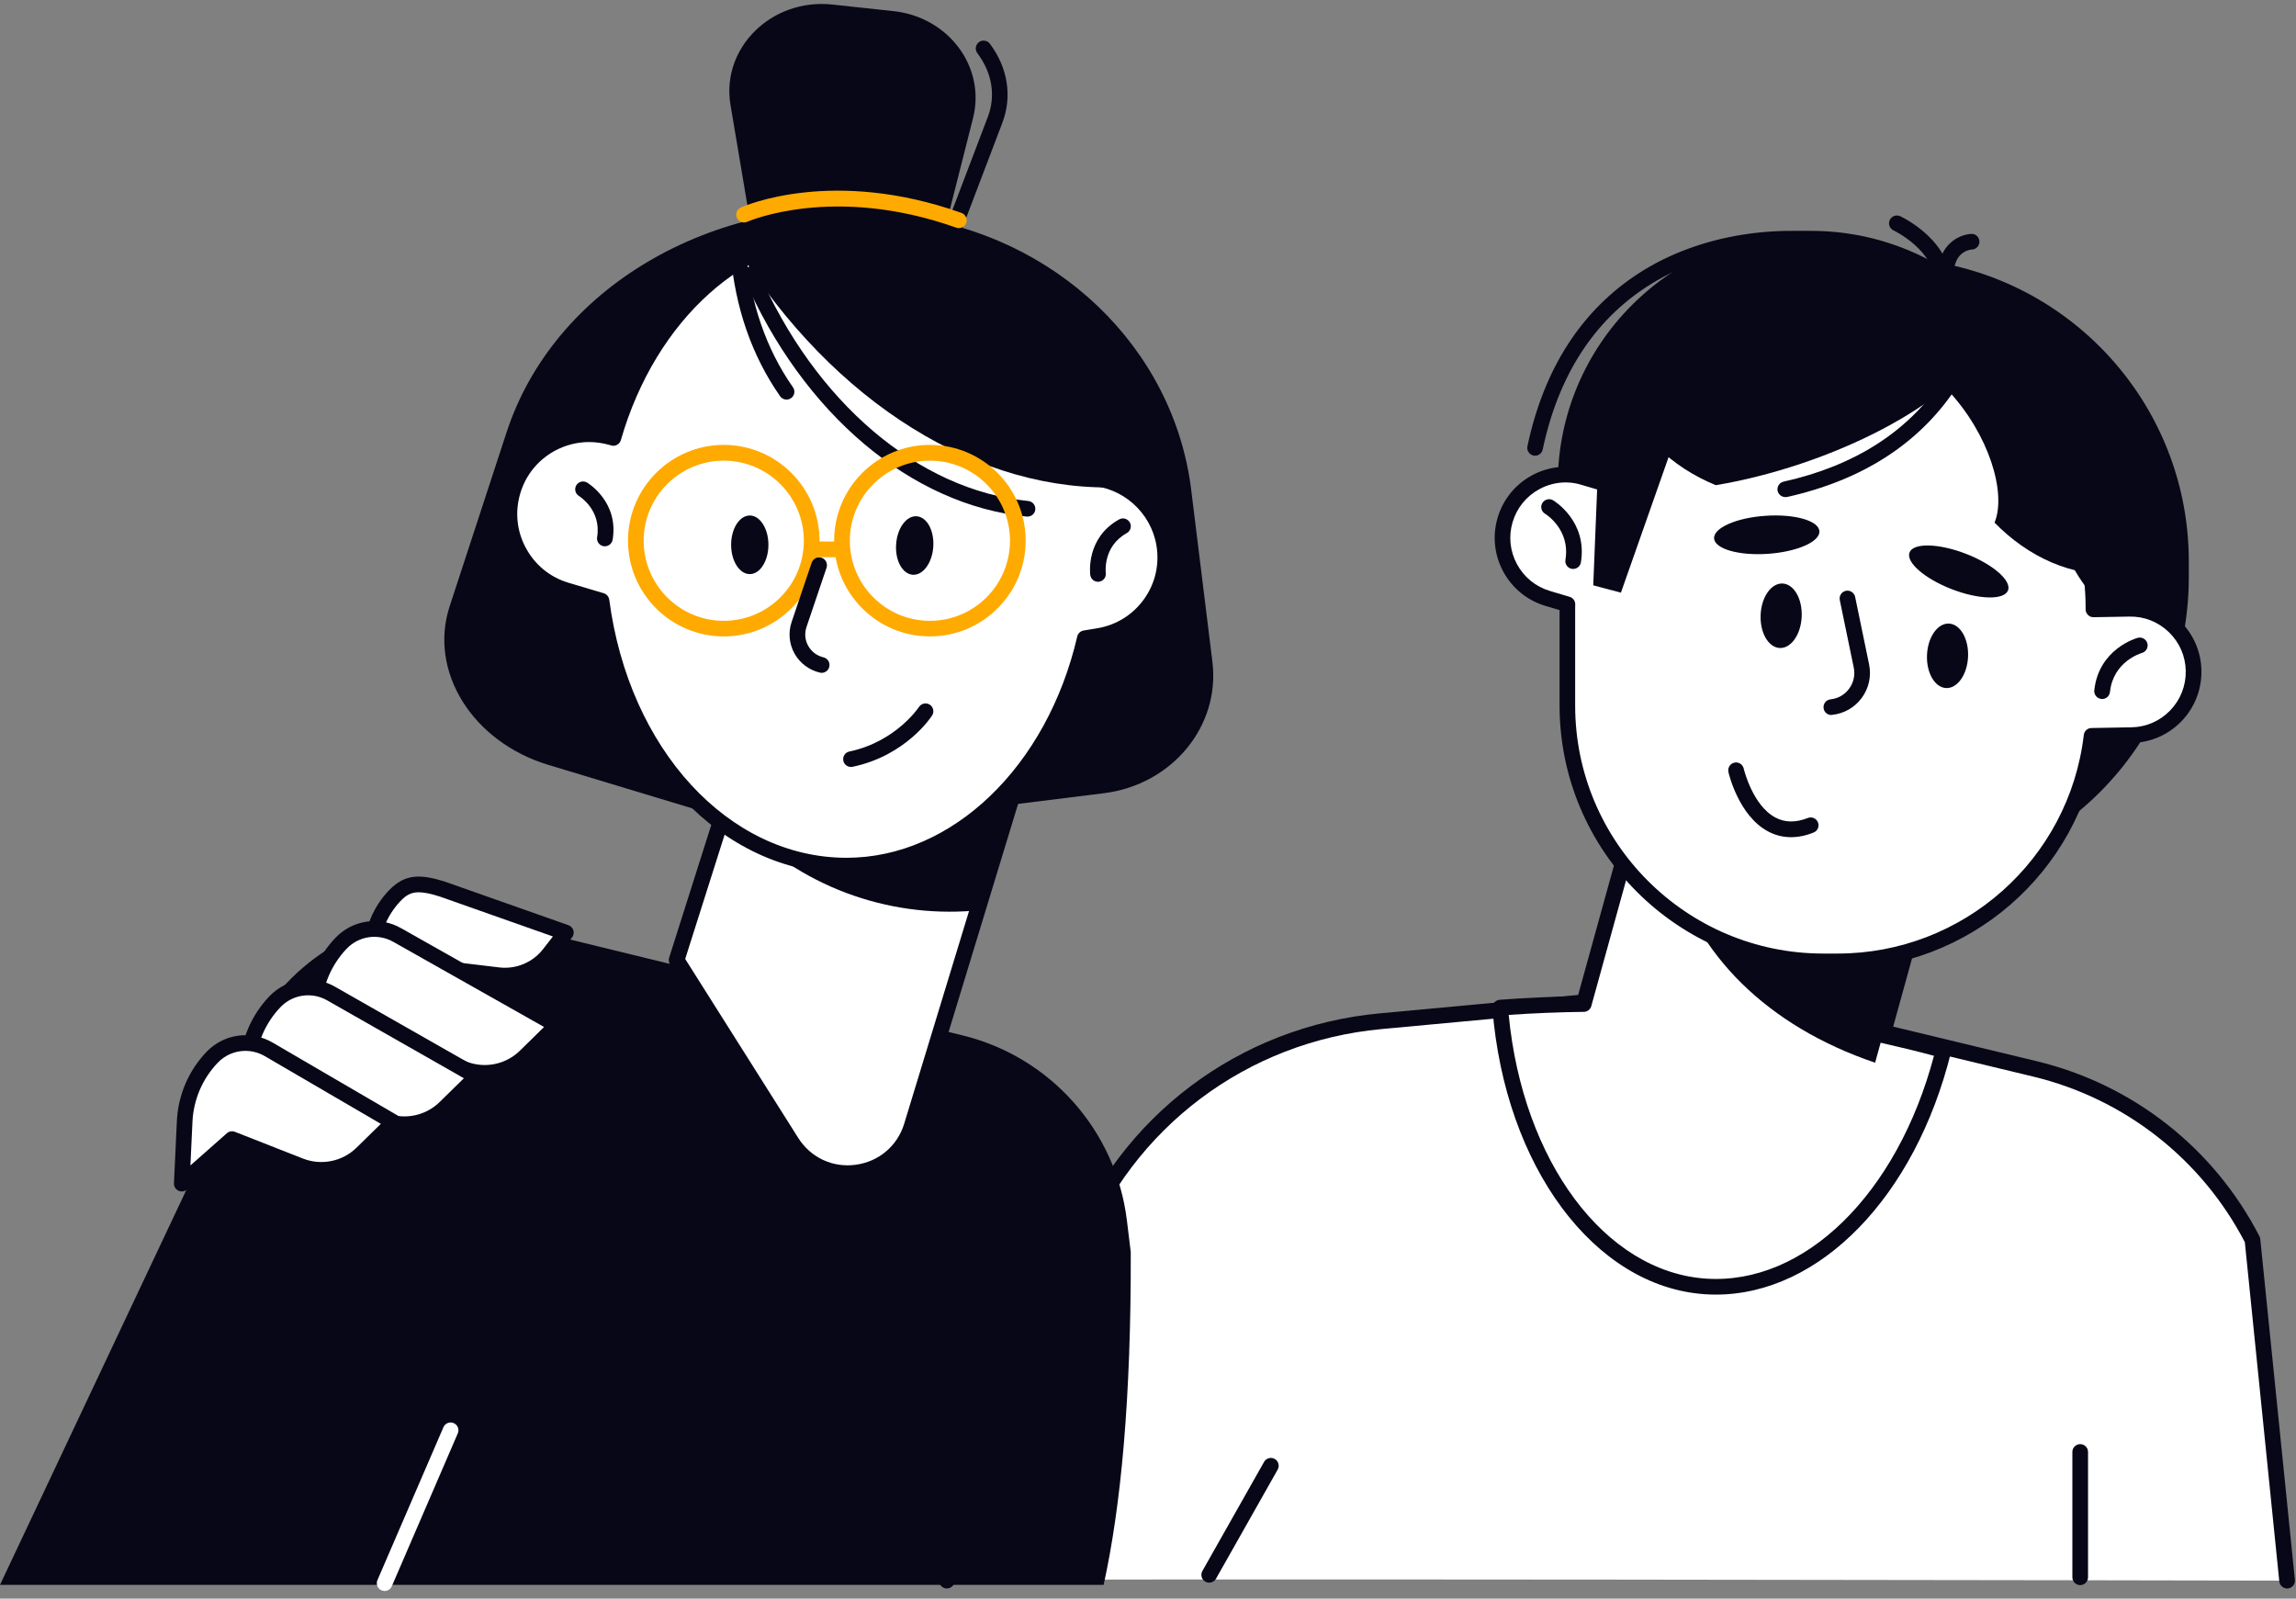 <svg xmlns="http://www.w3.org/2000/svg" width="293" height="204" viewBox="0 0 293 204" fill="none"><rect x="0" y="0" width="293" height="204" fill="#808080" stroke="none"/><g clip-path="url(#clip0_74_8386)"><path d="M120.82 201.7L137.3 159.57C143.68 143.25 158.73 131.93 176.18 130.31L218.22 126.41L259.68 136.4C271.66 139.29 281.8 147.25 287.43 158.21L291.85 201.7C291.84 201.7 120.82 201.36 120.82 201.7Z" fill="white"></path><path d="M120.82 202.7C120.7 202.7 120.58 202.68 120.46 202.63C119.95 202.43 119.69 201.85 119.89 201.33L136.37 159.2C142.93 142.42 158.15 130.97 176.09 129.31L218.13 125.41C218.24 125.4 218.35 125.41 218.46 125.43L259.92 135.42C272.2 138.38 282.55 146.52 288.33 157.75C288.39 157.86 288.42 157.98 288.44 158.11L292.86 201.6C292.92 202.15 292.52 202.64 291.97 202.7C291.43 202.75 290.93 202.36 290.87 201.81L286.47 158.51C280.94 147.88 271.11 140.19 259.46 137.38L218.17 127.43L176.29 131.32C159.11 132.91 144.54 143.88 138.25 159.95L121.77 202.08C121.6 202.46 121.22 202.7 120.82 202.7Z" fill="#080717"></path><path d="M240.261 132.091L246.311 110.191L209.861 100.121L202.121 128.121C198.521 128.161 194.971 128.321 191.451 128.591C192.991 148.011 203.651 163.201 217.601 164.161C231.171 165.091 243.501 152.251 248.021 134.031C245.471 133.311 242.881 132.681 240.261 132.091Z" fill="white"></path><path d="M218.98 165.2C218.5 165.2 218.02 165.18 217.53 165.15C203.44 164.18 192.05 148.84 190.45 128.66C190.43 128.4 190.51 128.13 190.69 127.93C190.86 127.73 191.11 127.6 191.37 127.58C194.69 127.33 198.05 127.18 201.35 127.12L208.89 99.85C208.96 99.59 209.13 99.38 209.36 99.25C209.59 99.12 209.86 99.08 210.12 99.16L246.57 109.23C247.1 109.38 247.41 109.93 247.27 110.46L241.5 131.35C244.02 131.93 246.25 132.49 248.28 133.06C248.8 133.21 249.11 133.74 248.98 134.26C244.41 152.73 232.21 165.2 218.98 165.2ZM192.53 129.51C194.34 148.19 204.8 162.27 217.67 163.16C230.25 164.03 242.12 152.38 246.8 134.73C244.78 134.18 242.55 133.64 240.04 133.07C239.77 133.01 239.54 132.84 239.4 132.61C239.26 132.38 239.22 132.09 239.29 131.83L245.07 110.9L210.54 101.36L203.07 128.39C202.95 128.82 202.56 129.12 202.12 129.12C198.96 129.16 195.73 129.29 192.53 129.51Z" fill="#080717"></path><path d="M239.289 135.611L246.309 110.191L223.159 103.791L213.359 110.441C216.429 121.771 225.489 130.931 239.289 135.611Z" fill="#080717"></path><path d="M240.589 112.43C261.979 112.43 279.319 95.09 279.319 73.7V71.64C279.319 50.25 261.979 32.91 240.589 32.91C219.199 32.91 201.859 50.25 201.859 71.64V73.7C201.859 95.09 219.199 112.43 240.589 112.43Z" fill="#080717"></path><path d="M231.111 100.711C248.961 100.711 263.431 86.241 263.431 68.391V61.781C263.431 43.931 248.961 29.461 231.111 29.461C213.261 29.461 198.791 43.931 198.791 61.781V68.391C198.791 86.241 213.261 100.711 231.111 100.711Z" fill="#080717"></path><path d="M195.9 58.151C195.83 58.151 195.76 58.141 195.69 58.131C195.15 58.011 194.8 57.481 194.92 56.941C197.03 47.011 201.83 39.571 209.19 34.831C216.91 29.861 227.46 28.211 237.4 30.421C237.94 30.541 238.28 31.071 238.16 31.611C238.04 32.151 237.51 32.491 236.97 32.371C227.54 30.281 217.55 31.821 210.27 36.511C203.37 40.951 198.86 47.961 196.87 57.351C196.78 57.821 196.36 58.151 195.9 58.151Z" fill="#080717"></path><path d="M271.721 77.671L267.151 77.751V77.521C267.151 59.491 252.531 44.871 234.501 44.871H232.661C220.451 44.871 209.801 51.581 204.211 61.521L202.111 60.901C197.841 59.631 193.351 62.061 192.081 66.331C190.811 70.601 193.241 75.091 197.511 76.361L200.031 77.111C200.031 77.251 200.021 77.391 200.021 77.521V90.021C200.021 108.051 214.641 122.671 232.671 122.671H234.511C251.231 122.671 265.011 110.101 266.921 93.891L272.021 93.801C276.471 93.721 280.021 90.041 279.941 85.591C279.851 81.131 276.171 77.591 271.721 77.671Z" fill="white"></path><path d="M234.511 123.671H232.671C214.121 123.671 199.021 108.581 199.021 90.021V77.851L197.231 77.321C194.911 76.631 193.001 75.081 191.841 72.951C190.691 70.821 190.431 68.371 191.121 66.051C191.811 63.731 193.361 61.821 195.491 60.661C197.621 59.511 200.071 59.251 202.391 59.941L203.741 60.341C209.801 50.161 220.811 43.881 232.661 43.881H234.501C252.791 43.881 267.721 58.551 268.141 76.741L271.701 76.671C274.131 76.641 276.421 77.531 278.161 79.211C279.901 80.891 280.891 83.151 280.931 85.571C280.971 87.991 280.071 90.281 278.391 92.031C276.711 93.771 274.451 94.761 272.031 94.801L267.791 94.881C265.421 111.351 251.261 123.671 234.511 123.671ZM199.801 61.561C198.641 61.561 197.491 61.851 196.441 62.421C194.781 63.321 193.571 64.811 193.031 66.621C192.491 68.431 192.691 70.341 193.591 72.001C194.491 73.661 195.981 74.871 197.791 75.411L200.311 76.161C200.741 76.291 201.031 76.691 201.021 77.131L201.011 77.531V90.031C201.011 107.481 215.211 121.681 232.661 121.681H234.501C250.531 121.681 264.041 109.691 265.921 93.781C265.981 93.281 266.391 92.911 266.891 92.901L271.991 92.811C273.881 92.781 275.641 92.011 276.951 90.651C278.261 89.291 278.961 87.501 278.931 85.621C278.901 83.731 278.131 81.971 276.771 80.661C275.411 79.351 273.631 78.641 271.741 78.681L267.171 78.761C266.871 78.761 266.641 78.661 266.451 78.471C266.261 78.281 266.151 78.021 266.151 77.761V77.531C266.151 60.081 251.951 45.881 234.501 45.881H232.661C221.261 45.881 210.691 52.061 205.081 62.021C204.851 62.431 204.371 62.621 203.921 62.491L201.821 61.871C201.161 61.661 200.481 61.561 199.801 61.561Z" fill="#080717"></path><path d="M268.81 77.402V77.462C263.03 73.552 258.76 59.932 258.76 43.732V43.672C264.54 47.582 268.81 61.202 268.81 77.402Z" fill="#080717"></path><path d="M200.76 72.602C200.71 72.602 200.65 72.602 200.59 72.592C200.05 72.502 199.68 71.982 199.77 71.442C200.41 67.582 197.3 65.632 197.16 65.552C196.69 65.262 196.54 64.652 196.83 64.182C197.12 63.712 197.73 63.562 198.2 63.842C198.38 63.952 202.61 66.552 201.74 71.782C201.66 72.252 201.24 72.602 200.76 72.602Z" fill="#080717"></path><path d="M268.26 89.201C268.22 89.201 268.19 89.201 268.15 89.191C267.6 89.131 267.2 88.641 267.26 88.091C267.82 82.831 272.59 81.451 272.8 81.391C273.33 81.251 273.88 81.561 274.03 82.091C274.18 82.621 273.87 83.171 273.34 83.321C273.18 83.371 269.67 84.421 269.26 88.301C269.2 88.821 268.77 89.201 268.26 89.201Z" fill="#080717"></path><path d="M243.68 70.502C243.2 71.752 245.62 73.852 249.09 75.192C252.56 76.532 255.77 76.592 256.25 75.342C256.73 74.092 254.31 71.992 250.84 70.652C247.37 69.322 244.16 69.252 243.68 70.502Z" fill="#080717"></path><path d="M218.74 68.711C218.83 70.051 221.92 70.931 225.63 70.671C229.34 70.411 232.27 69.121 232.18 67.781C232.09 66.441 229 65.561 225.29 65.821C221.58 66.071 218.65 67.371 218.74 68.711Z" fill="#080717"></path><path d="M233.701 91.241C233.191 91.241 232.761 90.861 232.711 90.341C232.651 89.791 233.051 89.301 233.601 89.241C234.561 89.141 235.411 88.661 235.981 87.871C236.551 87.091 236.761 86.131 236.561 85.181L234.781 76.571C234.671 76.031 235.021 75.501 235.561 75.391C236.101 75.281 236.631 75.631 236.741 76.171L238.521 84.781C238.831 86.271 238.491 87.831 237.591 89.051C236.691 90.281 235.311 91.071 233.801 91.221C233.761 91.241 233.731 91.241 233.701 91.241Z" fill="#080717"></path><path d="M228.56 106.831C227.53 106.831 226.56 106.591 225.64 106.101C221.89 104.121 220.62 98.751 220.57 98.521C220.45 97.981 220.78 97.451 221.32 97.321C221.86 97.191 222.39 97.531 222.52 98.071C222.53 98.121 223.64 102.791 226.58 104.331C227.79 104.971 229.14 104.991 230.71 104.381C231.22 104.181 231.8 104.431 232 104.951C232.2 105.461 231.95 106.041 231.43 106.241C230.44 106.641 229.48 106.831 228.56 106.831Z" fill="#080717"></path><path d="M222.75 38.022C216.16 40.232 210.41 43.162 206.17 46.232C206.32 47.432 206.58 48.632 206.98 49.802C208.85 55.382 213.25 59.562 218.95 61.912C222.4 61.342 226.08 60.422 229.85 59.162C245.05 54.052 255.78 45.182 253.82 39.352C251.86 33.512 237.95 32.922 222.75 38.022Z" fill="#080717"></path><path d="M269.921 55.802C274.031 61.412 275.111 67.592 273.851 72.682C272.681 72.992 271.471 73.192 270.241 73.272C264.371 73.622 258.851 71.102 254.531 66.692C256.081 62.912 253.831 55.432 248.591 49.812C237.651 38.092 257.571 38.962 269.921 55.802Z" fill="#080717"></path><path d="M224.68 78.46C224.58 80.73 225.67 82.621 227.12 82.691C228.57 82.751 229.82 80.96 229.92 78.691C230.02 76.421 228.93 74.53 227.48 74.46C226.03 74.4 224.77 76.19 224.68 78.46Z" fill="#080717"></path><path d="M245.911 83.572C245.811 85.842 246.901 87.732 248.351 87.802C249.801 87.862 251.051 86.072 251.151 83.802C251.251 81.532 250.161 79.642 248.711 79.572C247.261 79.512 246.011 81.302 245.911 83.572Z" fill="#080717"></path><path d="M247.96 37.691C247.94 37.691 247.92 37.691 247.9 37.691C247.35 37.661 246.93 37.181 246.96 36.631C247.24 32.081 241.69 29.421 241.64 29.401C241.14 29.171 240.92 28.571 241.16 28.071C241.4 27.571 241.99 27.361 242.49 27.591C242.77 27.721 249.33 30.841 248.96 36.761C248.93 37.281 248.49 37.691 247.96 37.691Z" fill="#080717"></path><path d="M248.39 35.08C248.34 35.08 248.28 35.08 248.23 35.07C247.69 34.98 247.32 34.47 247.4 33.92C247.91 30.8 250.34 29.9 251.56 29.85C252.13 29.81 252.58 30.26 252.6 30.81C252.62 31.36 252.19 31.82 251.65 31.84C251.45 31.85 249.74 32.02 249.38 34.23C249.29 34.73 248.87 35.08 248.39 35.08Z" fill="#080717"></path><path d="M227.83 63.431C227.37 63.431 226.96 63.111 226.85 62.651C226.73 62.111 227.07 61.581 227.61 61.461C236.64 59.451 243.44 55.111 247.84 48.571C248.15 48.111 248.77 47.991 249.23 48.301C249.69 48.611 249.81 49.231 249.5 49.691C244.81 56.671 237.59 61.291 228.05 63.421C227.98 63.421 227.91 63.431 227.83 63.431Z" fill="#080717"></path><path d="M204.2 52.931L203.32 74.691L206.85 75.63L215.67 50.56L204.2 52.931Z" fill="#080717"></path><path d="M154.311 201.961C154.141 201.961 153.971 201.921 153.821 201.831C153.341 201.561 153.171 200.951 153.441 200.471L161.311 186.551C161.581 186.071 162.191 185.901 162.671 186.171C163.151 186.441 163.321 187.051 163.051 187.531L155.181 201.451C155.001 201.781 154.661 201.961 154.311 201.961Z" fill="#080717"></path><path d="M265.461 202.271C264.911 202.271 264.461 201.821 264.461 201.271V185.281C264.461 184.731 264.911 184.281 265.461 184.281C266.011 184.281 266.461 184.731 266.461 185.281V201.271C266.461 201.821 266.021 202.271 265.461 202.271Z" fill="#080717"></path><path d="M140.84 202.241C143.05 192.191 144.35 178.481 144.3 159.771L143.81 155.751C142.41 144.271 134.05 134.861 122.82 132.121L63.33 117.591C53.28 115.131 42.69 118.471 35.86 126.241L0 202.241H140.84Z" fill="#080717"></path><path d="M86.352 122.522L101.022 145.752C104.912 151.912 114.242 150.652 116.362 143.692L132.992 89.152L100.242 78.762L86.352 122.522Z" fill="white"></path><path d="M108.171 150.711C104.931 150.711 101.941 149.081 100.171 146.271L85.501 123.051C85.341 122.801 85.301 122.491 85.391 122.211L99.281 78.441C99.361 78.191 99.541 77.981 99.771 77.861C100.011 77.741 100.281 77.711 100.531 77.791L133.281 88.181C133.801 88.351 134.091 88.901 133.931 89.431L117.311 143.971C116.211 147.571 113.211 150.121 109.481 150.621C109.041 150.681 108.611 150.711 108.171 150.711ZM87.441 122.371L101.861 145.201C103.451 147.721 106.271 149.041 109.211 148.631C112.161 148.231 114.531 146.221 115.391 143.381L131.731 89.791L100.881 80.001L87.441 122.371Z" fill="#080717"></path><path d="M93.99 104.63L102.2 78.75L132.99 88.52L124.2 116.22C113.24 117.1 102.04 113.15 93.99 104.63Z" fill="#080717"></path><path d="M107.131 26.51L115.401 27.52C134.671 29.88 149.761 44.3 152.011 62.49L154.721 84.46C155.731 92.67 149.571 100.14 140.871 101.22L107.511 105.37L107.131 26.51Z" fill="#080717"></path><path d="M122.621 27.271L113.001 26.591C90.591 25.011 70.651 36.801 64.641 55.181L57.381 77.371C54.671 85.671 60.281 94.681 69.991 97.611L107.241 108.861L122.621 27.271Z" fill="#080717"></path><path d="M119.291 36.541C119.171 36.541 119.051 36.521 118.931 36.471C118.411 36.271 118.151 35.701 118.351 35.181L126.051 14.941C127.091 12.211 126.621 9.311 124.721 6.781C124.391 6.341 124.481 5.711 124.921 5.381C125.361 5.051 125.991 5.141 126.321 5.581C128.611 8.631 129.191 12.301 127.921 15.651L120.221 35.891C120.071 36.301 119.691 36.541 119.291 36.541Z" fill="#080717"></path><path d="M118.911 35.831L124.171 15.081C125.821 8.581 121.071 2.181 114.031 1.421L106.231 0.581C98.471 -0.259 92.001 6.111 93.221 13.391L97.241 37.261L118.911 35.831Z" fill="#080717"></path><path d="M65.43 62.69C67.03 57.3 72.7 54.24 78.08 55.84L78.25 55.89C82.71 40.4 94.36 29.35 108.02 29.35C123.14 29.35 135.77 42.87 138.96 60.97C143.66 61.18 147.74 64.64 148.54 69.46C149.46 75 145.72 80.24 140.17 81.17L138.42 81.46C134.53 98.23 122.39 110.47 108.01 110.47C92.29 110.47 79.25 95.85 76.73 76.67L72.26 75.34C66.9 73.74 63.83 68.07 65.43 62.69Z" fill="white"></path><path d="M108.04 111.47C92.15 111.47 78.701 97.2 75.861 77.45L72.001 76.3C69.141 75.45 66.781 73.54 65.361 70.91C63.941 68.29 63.62 65.26 64.471 62.4C65.32 59.54 67.231 57.18 69.861 55.76C72.24 54.47 74.951 54.09 77.581 54.67C82.481 38.88 94.611 28.34 108.03 28.34C123.26 28.34 136.24 41.33 139.82 60.02C144.7 60.59 148.73 64.37 149.54 69.29C150.03 72.23 149.34 75.19 147.61 77.62C145.87 80.05 143.3 81.66 140.35 82.15L139.26 82.33C135.03 99.52 122.27 111.47 108.04 111.47ZM75.171 56.41C73.66 56.41 72.171 56.79 70.811 57.52C68.66 58.69 67.081 60.62 66.391 62.97C65.691 65.32 65.951 67.8 67.121 69.95C68.29 72.11 70.221 73.68 72.57 74.37L77.04 75.7C77.421 75.81 77.691 76.14 77.751 76.53C80.26 95.61 92.99 109.46 108.03 109.46C121.5 109.46 133.61 97.85 137.47 81.22C137.56 80.83 137.88 80.53 138.28 80.46L140.03 80.17C142.45 79.77 144.56 78.45 145.99 76.46C147.42 74.47 147.98 72.04 147.58 69.62C146.87 65.37 143.24 62.15 138.94 61.96C138.47 61.94 138.08 61.6 138 61.13C134.86 43.29 122.26 30.34 108.04 30.34C95.26 30.34 83.68 40.72 79.231 56.16C79.16 56.42 78.981 56.63 78.751 56.76C78.52 56.89 78.24 56.92 77.99 56.84L77.82 56.79C76.941 56.54 76.05 56.41 75.171 56.41Z" fill="#080717"></path><path d="M94.08 31.681C98.42 28.811 103.29 27.191 108.45 27.191C124.01 27.191 137.02 41.881 140.3 61.541C141.33 61.591 142.32 61.801 143.27 62.151C124.97 63.071 106.31 51.301 94.08 31.681Z" fill="#080717"></path><path d="M131.129 65.921C131.099 65.921 131.059 65.921 131.029 65.921C116.279 64.471 102.439 52.781 94.919 35.411C94.699 34.901 94.929 34.311 95.439 34.091C95.949 33.871 96.539 34.101 96.749 34.611C103.979 51.311 117.189 62.551 131.219 63.931C131.769 63.981 132.169 64.471 132.119 65.021C132.079 65.531 131.639 65.921 131.129 65.921Z" fill="#080717"></path><path d="M100.371 50.991C100.051 50.991 99.741 50.841 99.551 50.561C95.941 45.391 93.811 39.251 93.221 32.301C93.171 31.751 93.581 31.271 94.131 31.221C94.681 31.161 95.161 31.581 95.211 32.131C95.771 38.731 97.781 44.541 101.191 49.421C101.511 49.871 101.401 50.501 100.941 50.811C100.771 50.931 100.571 50.991 100.371 50.991Z" fill="#080717"></path><path d="M77.19 69.71C77.14 69.71 77.08 69.71 77.02 69.7C76.48 69.61 76.11 69.09 76.2 68.55C76.77 65.11 73.99 63.36 73.88 63.29C73.41 63 73.26 62.39 73.55 61.92C73.83 61.45 74.44 61.3 74.92 61.58C75.09 61.68 78.98 64.08 78.18 68.88C78.09 69.36 77.67 69.71 77.19 69.71Z" fill="#080717"></path><path d="M140.121 74.24C139.631 74.24 139.201 73.88 139.131 73.37C139.111 73.18 138.561 68.63 142.821 66.28C143.301 66.01 143.911 66.19 144.181 66.67C144.451 67.15 144.271 67.76 143.791 68.03C140.741 69.72 141.101 72.98 141.111 73.12C141.181 73.67 140.791 74.17 140.241 74.23C140.211 74.24 140.161 74.24 140.121 74.24Z" fill="#080717"></path><path d="M118.669 81.212C111.929 81.212 106.449 75.731 106.449 68.992C106.449 62.252 111.929 56.772 118.669 56.772C125.409 56.772 130.889 62.252 130.889 68.992C130.889 75.731 125.409 81.212 118.669 81.212ZM118.669 58.782C113.039 58.782 108.449 63.361 108.449 69.001C108.449 74.632 113.029 79.222 118.669 79.222C124.309 79.222 128.889 74.641 128.889 69.001C128.889 63.361 124.299 58.782 118.669 58.782Z" fill="#FFAA00"></path><path d="M92.361 81.212C85.621 81.212 80.141 75.731 80.141 68.992C80.141 62.252 85.621 56.772 92.361 56.772C99.101 56.772 104.581 62.252 104.581 68.992C104.581 75.731 99.101 81.212 92.361 81.212ZM92.361 58.782C86.731 58.782 82.141 63.361 82.141 69.001C82.141 74.632 86.721 79.222 92.361 79.222C98.001 79.222 102.581 74.641 102.581 69.001C102.581 63.361 97.991 58.782 92.361 58.782Z" fill="#FFAA00"></path><path d="M106.729 71.1H104.439C103.889 71.1 103.439 70.65 103.439 70.1C103.439 69.55 103.889 69.1 104.439 69.1H106.729C107.279 69.1 107.729 69.55 107.729 70.1C107.729 70.66 107.279 71.1 106.729 71.1Z" fill="#FFAA00"></path><path d="M119.099 69.781C118.959 71.841 117.779 73.441 116.469 73.341C115.159 73.251 114.209 71.501 114.359 69.441C114.499 67.381 115.679 65.781 116.989 65.881C118.299 65.981 119.239 67.721 119.099 69.781Z" fill="#080717"></path><path d="M98.061 69.521C98.061 71.581 96.991 73.261 95.681 73.261C94.371 73.261 93.301 71.591 93.301 69.521C93.301 67.461 94.371 65.781 95.681 65.781C96.991 65.781 98.061 67.461 98.061 69.521Z" fill="#080717"></path><path d="M108.6 97.87C108.14 97.87 107.72 97.55 107.62 97.08C107.51 96.54 107.85 96.01 108.39 95.9C114.33 94.65 117.24 90.26 117.27 90.22C117.57 89.76 118.19 89.62 118.65 89.92C119.11 90.22 119.25 90.84 118.95 91.3C118.82 91.51 115.59 96.43 108.8 97.85C108.74 97.86 108.67 97.87 108.6 97.87Z" fill="#080717"></path><path d="M104.851 85.861C104.781 85.861 104.701 85.851 104.631 85.831C103.261 85.511 102.081 84.631 101.391 83.401C100.701 82.171 100.571 80.701 101.021 79.371L103.581 71.801C103.761 71.281 104.331 71.001 104.851 71.171C105.371 71.351 105.651 71.921 105.481 72.441L102.921 80.011C102.651 80.821 102.721 81.681 103.141 82.421C103.561 83.171 104.251 83.681 105.081 83.881C105.621 84.001 105.951 84.541 105.831 85.081C105.721 85.551 105.301 85.861 104.851 85.861Z" fill="#080717"></path><path d="M122.361 29.111C122.251 29.111 122.141 29.091 122.031 29.051C106.361 23.481 95.471 28.251 95.361 28.301C94.861 28.531 94.261 28.301 94.041 27.801C93.811 27.301 94.041 26.711 94.541 26.481C95.011 26.271 106.281 21.331 122.701 27.171C123.221 27.361 123.491 27.931 123.311 28.451C123.161 28.851 122.771 29.111 122.361 29.111Z" fill="#FFAA00"></path><path d="M52.502 123.102L47.102 127.882L47.412 121.212C47.532 118.632 48.572 116.182 50.352 114.312C51.932 112.652 53.362 112.482 56.442 113.452L72.212 119.012L70.062 121.752C68.532 123.712 66.082 124.722 63.622 124.422L52.502 123.102Z" fill="white"></path><path d="M47.101 128.882C46.951 128.882 46.811 128.852 46.671 128.782C46.311 128.612 46.081 128.232 46.101 127.832L46.411 121.162C46.541 118.342 47.681 115.662 49.631 113.622C51.701 111.452 53.721 111.552 56.741 112.492L72.541 118.062C72.841 118.172 73.081 118.412 73.171 118.722C73.261 119.032 73.201 119.362 73.001 119.622L70.851 122.362C69.111 124.582 66.301 125.742 63.501 125.412L52.841 124.132L47.771 128.612C47.581 128.802 47.341 128.882 47.101 128.882ZM53.431 113.862C52.411 113.862 51.791 114.262 51.081 115.012C49.471 116.712 48.521 118.932 48.411 121.262L48.211 125.572L51.841 122.362C52.051 122.172 52.341 122.082 52.621 122.122L63.731 123.452C65.841 123.702 67.961 122.822 69.271 121.152L70.561 119.502L56.111 114.402C54.951 114.032 54.101 113.862 53.431 113.862Z" fill="#080717"></path><path d="M46.072 130.8L39.652 136.48L40.022 128.56C40.162 125.5 41.402 122.59 43.522 120.37C45.402 118.4 48.392 117.97 50.752 119.35L71.092 130.84L67.062 134.8C64.972 136.85 61.882 137.48 59.162 136.41L46.072 130.8Z" fill="white"></path><path d="M61.851 137.911C60.821 137.911 59.781 137.721 58.781 137.331L46.261 131.971L40.321 137.231C40.021 137.501 39.591 137.561 39.231 137.381C38.871 137.211 38.641 136.831 38.661 136.431L39.031 128.511C39.181 125.211 40.521 122.071 42.801 119.681C45.011 117.361 48.491 116.871 51.251 118.481L71.581 129.961C71.851 130.121 72.041 130.391 72.081 130.701C72.121 131.011 72.011 131.321 71.791 131.541L67.751 135.501C66.151 137.071 64.021 137.911 61.851 137.911ZM46.071 129.801C46.201 129.801 46.341 129.831 46.461 129.881L59.541 135.471C61.861 136.381 64.551 135.841 66.351 134.071L69.431 131.051L50.251 120.221C48.271 119.071 45.811 119.421 44.241 121.061C42.291 123.101 41.151 125.781 41.021 128.601L40.761 134.161L45.411 130.051C45.601 129.891 45.831 129.801 46.071 129.801Z" fill="#080717"></path><path d="M37.629 138.272L31.209 143.952L31.579 136.032C31.719 132.972 32.959 130.062 35.079 127.842C36.959 125.872 39.949 125.442 42.309 126.822L60.859 137.392L56.829 141.352C54.739 143.402 51.649 144.032 48.929 142.962L37.629 138.272Z" fill="white"></path><path d="M31.22 144.952C31.07 144.952 30.93 144.922 30.79 144.852C30.43 144.682 30.2 144.302 30.22 143.902L30.59 135.982C30.74 132.682 32.08 129.542 34.36 127.152C36.57 124.832 40.05 124.332 42.82 125.952L61.36 136.512C61.63 136.672 61.82 136.942 61.86 137.252C61.9 137.562 61.79 137.872 61.57 138.092L57.54 142.052C55.17 144.372 51.65 145.082 48.57 143.882L37.85 139.442L31.9 144.702C31.69 144.862 31.46 144.952 31.22 144.952ZM37.63 137.272C37.76 137.272 37.89 137.302 38.01 137.352L49.29 142.022C51.62 142.942 54.31 142.392 56.11 140.622L59.2 137.592L41.8 127.682C39.83 126.532 37.36 126.882 35.79 128.522C33.84 130.562 32.7 133.242 32.57 136.062L32.31 141.622L36.96 137.512C37.16 137.362 37.39 137.272 37.63 137.272Z" fill="#080717"></path><path d="M29.61 145.36L23.189 151.04L23.559 143.12C23.7 140.06 24.939 137.15 27.059 134.93C28.939 132.96 31.93 132.53 34.289 133.91L50.23 143.21L46.2 147.17C44.109 149.22 41.02 149.85 38.3 148.78L29.61 145.36Z" fill="white"></path><path d="M23.2 152.041C23.05 152.041 22.91 152.011 22.77 151.941C22.41 151.771 22.18 151.391 22.2 150.991L22.57 143.071C22.72 139.771 24.06 136.631 26.34 134.241C28.55 131.921 32.03 131.431 34.79 133.041L50.73 142.341C51 142.501 51.18 142.771 51.22 143.081C51.26 143.391 51.15 143.701 50.93 143.921L46.9 147.881C44.54 150.201 41.02 150.921 37.93 149.701L29.82 146.521L23.86 151.791C23.67 151.961 23.44 152.041 23.2 152.041ZM31.31 134.101C30.01 134.101 28.73 134.621 27.78 135.621C25.83 137.661 24.69 140.341 24.56 143.161L24.3 148.721L28.95 144.611C29.23 144.361 29.63 144.291 29.98 144.431L38.66 147.841C41.01 148.761 43.7 148.221 45.5 146.451L48.6 143.411L33.79 134.771C33.01 134.321 32.16 134.101 31.31 134.101Z" fill="#080717"></path><path d="M49.089 203.021C48.959 203.021 48.819 202.991 48.689 202.941C48.179 202.721 47.949 202.131 48.169 201.631L56.589 182.121C56.809 181.611 57.399 181.381 57.899 181.601C58.409 181.821 58.639 182.411 58.419 182.911L49.999 202.421C49.839 202.791 49.479 203.021 49.089 203.021Z" fill="white"></path></g><defs><clipPath id="clip0_74_8386"><rect width="292.84" height="202.52" fill="white" transform="translate(0 0.5)"></rect></clipPath></defs></svg>